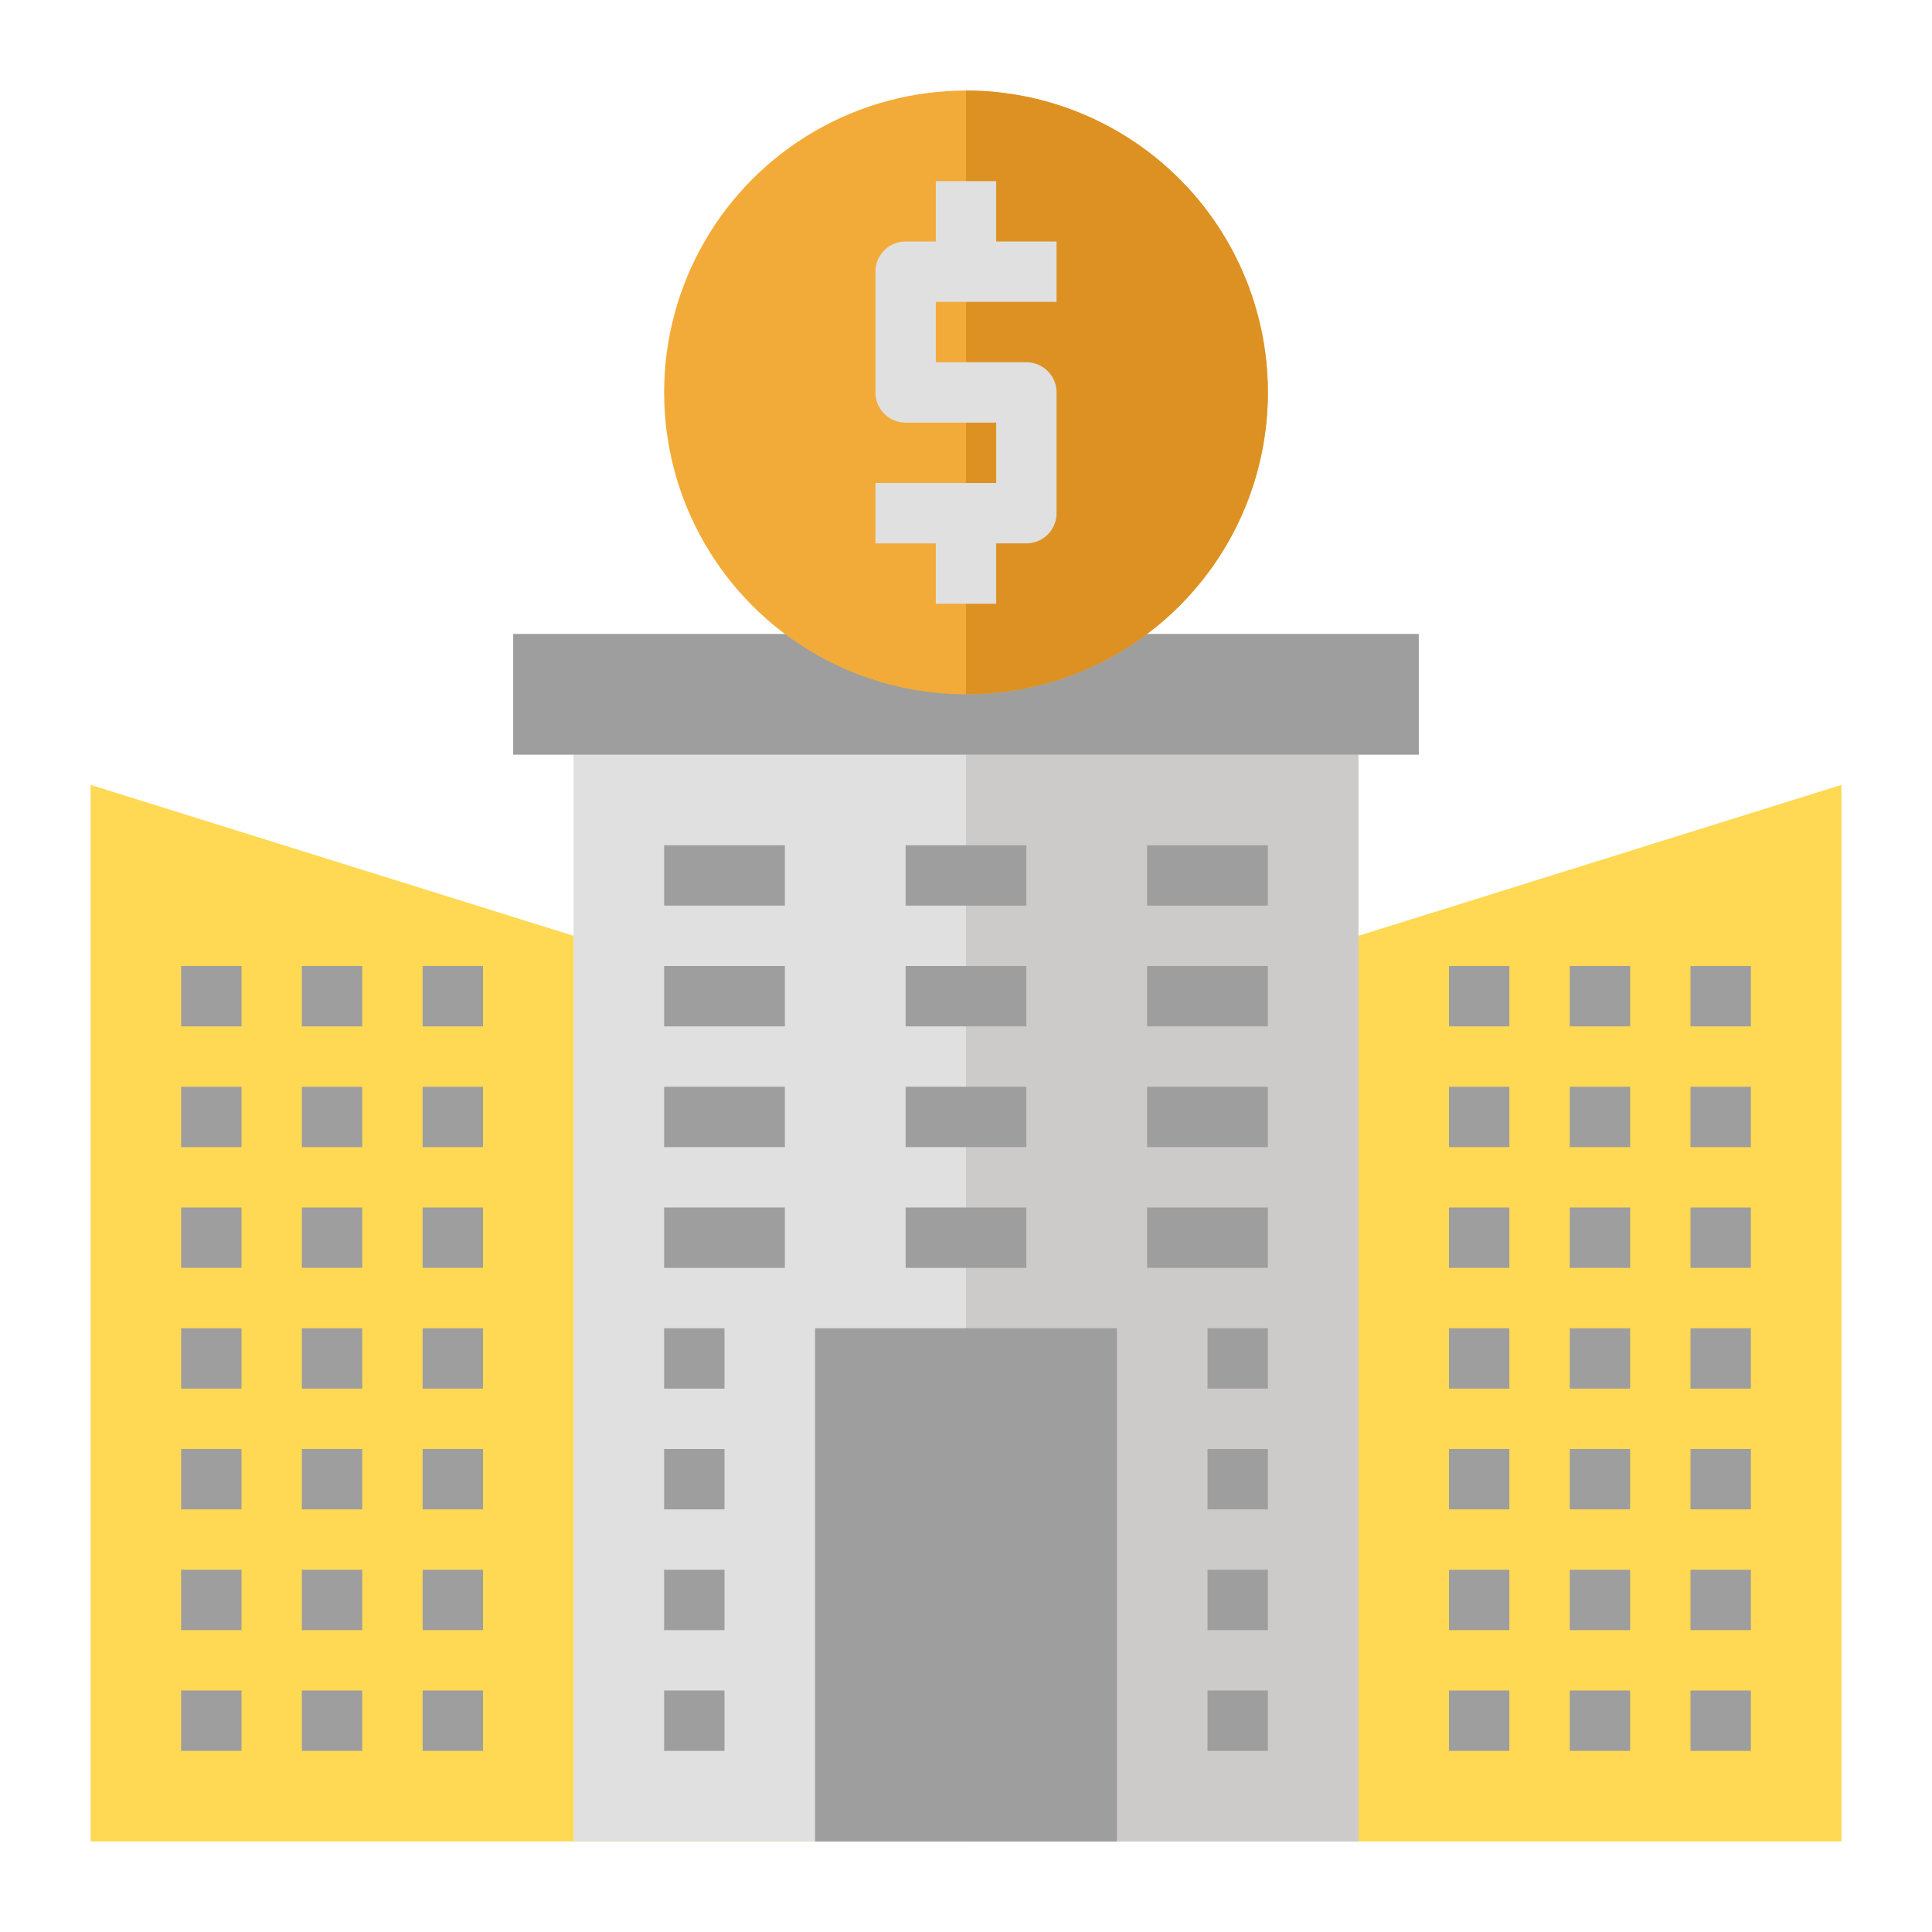 <svg id="Layer_1" viewBox="0 0 64 64" xmlns="http://www.w3.org/2000/svg" data-name="Layer 1"><path d="m45 31 16-5v35h-58v-35l16 5" fill="#ffd954"/><path d="m19 23h26v38h-26z" fill="#e0e0e0"/><path d="m32 25h13v36h-13z" fill="#cccbca"/><path d="m27 61v-17h10v17" fill="#9e9e9e"/><path d="m17 21h30v4h-30z" fill="#9e9e9e"/><circle cx="32" cy="13" fill="#f2ab39" r="10"/><path d="m32 3v20a10 10 0 0 0 0-20z" fill="#dd9122"/><g fill="#9e9e9e"><path d="m22 28h4v2h-4z"/><path d="m30 28h4v2h-4z"/><path d="m38 28h4v2h-4z"/><path d="m22 32h4v2h-4z"/><path d="m30 32h4v2h-4z"/><path d="m38 32h4v2h-4z"/><path d="m6 32h2v2h-2z"/><path d="m10 32h2v2h-2z"/><path d="m14 32h2v2h-2z"/><path d="m6 36h2v2h-2z"/><path d="m10 36h2v2h-2z"/><path d="m14 36h2v2h-2z"/><path d="m6 40h2v2h-2z"/><path d="m10 40h2v2h-2z"/><path d="m14 40h2v2h-2z"/><path d="m6 44h2v2h-2z"/><path d="m10 44h2v2h-2z"/><path d="m14 44h2v2h-2z"/><path d="m6 48h2v2h-2z"/><path d="m10 48h2v2h-2z"/><path d="m14 48h2v2h-2z"/><path d="m6 52h2v2h-2z"/><path d="m10 52h2v2h-2z"/><path d="m14 52h2v2h-2z"/><path d="m6 56h2v2h-2z"/><path d="m10 56h2v2h-2z"/><path d="m14 56h2v2h-2z"/><path d="m48 32h2v2h-2z"/><path d="m52 32h2v2h-2z"/><path d="m56 32h2v2h-2z"/><path d="m48 36h2v2h-2z"/><path d="m52 36h2v2h-2z"/><path d="m56 36h2v2h-2z"/><path d="m48 40h2v2h-2z"/><path d="m52 40h2v2h-2z"/><path d="m56 40h2v2h-2z"/><path d="m48 44h2v2h-2z"/><path d="m52 44h2v2h-2z"/><path d="m56 44h2v2h-2z"/><path d="m48 48h2v2h-2z"/><path d="m52 48h2v2h-2z"/><path d="m56 48h2v2h-2z"/><path d="m48 52h2v2h-2z"/><path d="m52 52h2v2h-2z"/><path d="m56 52h2v2h-2z"/><path d="m48 56h2v2h-2z"/><path d="m52 56h2v2h-2z"/><path d="m56 56h2v2h-2z"/><path d="m22 36h4v2h-4z"/><path d="m30 36h4v2h-4z"/><path d="m38 36h4v2h-4z"/><path d="m22 40h4v2h-4z"/><path d="m30 40h4v2h-4z"/><path d="m38 40h4v2h-4z"/><path d="m22 44h2v2h-2z"/><path d="m22 48h2v2h-2z"/><path d="m22 52h2v2h-2z"/><path d="m22 56h2v2h-2z"/><path d="m40 44h2v2h-2z"/><path d="m40 48h2v2h-2z"/><path d="m40 52h2v2h-2z"/><path d="m40 56h2v2h-2z"/></g><path d="m31 20h2v-2h1a1 1 0 0 0 1-1v-4a1 1 0 0 0 -1-1h-3v-2h4v-2h-2v-2h-2v2h-1a1 1 0 0 0 -1 1v4a1 1 0 0 0 1 1h3v2h-4v2h2z" fill="#e0e0e0"/></svg>